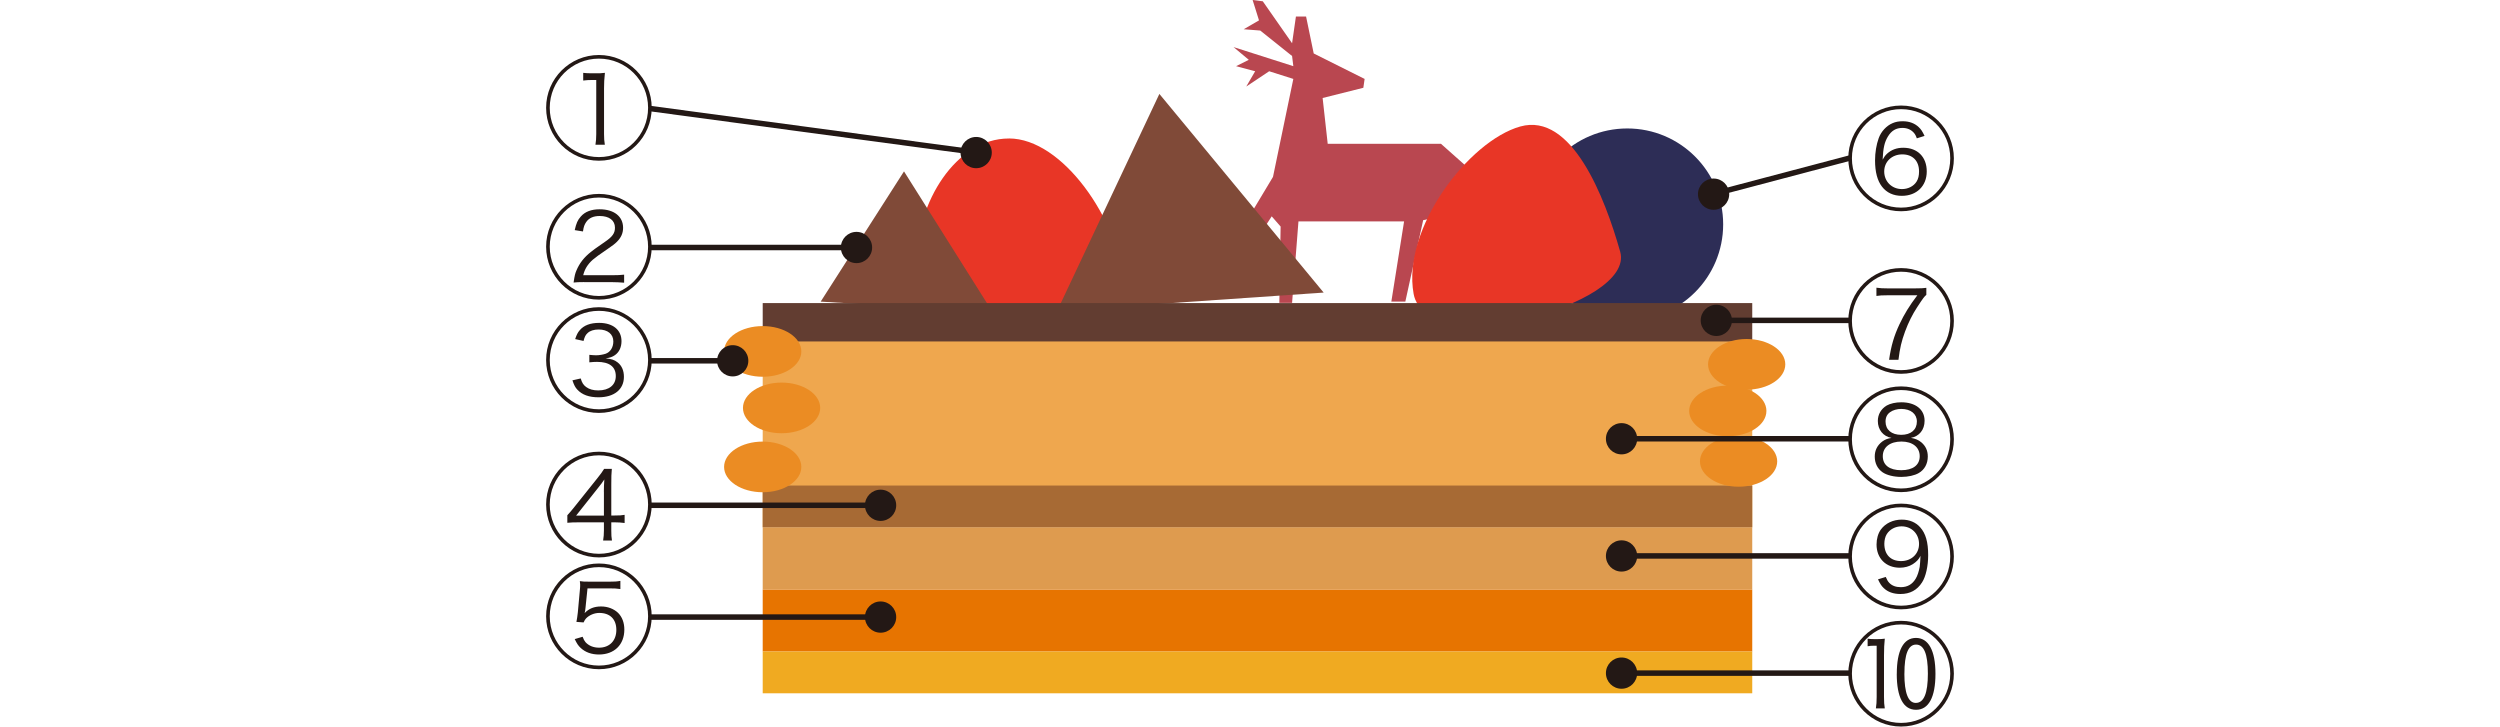 <?xml version="1.0" encoding="UTF-8"?><svg id="b" xmlns="http://www.w3.org/2000/svg" viewBox="0 0 600 174.36"><g id="c"><polygon points="310.1 72.69 307.04 72.69 307.35 54.37 305.21 51.92 301.85 57.12 301.55 67.81 299.1 67.81 298.19 54.67 305.52 42.45 310.4 18.94 304.6 17.1 299.1 20.77 301.24 17.1 296.66 15.88 299.71 14.36 296.05 11.3 310.4 15.88 310.1 13.44 302.46 7.33 298.49 7.02 302.16 4.89 300.63 0 303.07 .31 310.1 10.38 311.02 3.97 313.46 3.97 315.29 12.83 327.51 18.94 327.2 21.07 317.43 23.52 318.65 34.51 345.83 34.51 354.08 41.84 349.19 42.15 352.55 57.12 346.75 70.25 344 70.25 347.97 57.42 344.31 52.23 341.56 52.84 337.28 72.39 333.92 72.39 336.98 53.14 311.63 53.14 310.1 72.69" style="fill:#b94750; stroke-width:0px;"/><path d="m413.56,53.84c0,12.72-10.31,23.05-23.01,23.05s-23.03-10.33-23.03-23.05,10.31-23.01,23.03-23.01,23.01,10.33,23.01,23.01Z" style="fill:#2d2d56; stroke-width:0px;"/><path d="m364.85,30.36c-12.36,3.48-28.43,24.49-25.58,40.17,2.85,15.68,53.26,2.99,49.58-10.1-3.69-13.09-11.63-33.55-23.99-30.07Z" style="fill:#e83626; stroke-width:0px;"/><path d="m242.15,33.23c12.84,0,26.26,19.35,27.77,35.22,1.51,15.87-49.87,7.56-49.87-6.04,0-13.6,9.25-29.17,22.09-29.17Z" style="fill:#e83626; stroke-width:0px;"/><polygon points="278.25 22.54 253.71 74.62 317.68 70.22 278.25 22.54" style="fill:#804a38; stroke-width:0px;"/><polygon points="216.96 41.13 196.96 72.39 238.21 74.88 216.96 41.13" style="fill:#804a38; stroke-width:0px;"/><rect x="183.05" y="141.46" width="237.49" height="14.91" style="fill:#e77400; stroke-width:0px;"/><rect x="183.05" y="126.55" width="237.49" height="14.91" style="fill:#de9b4f; stroke-width:0px;"/><rect x="183.05" y="156.37" width="237.49" height="10.02" style="fill:#f0aa21; stroke-width:0px;"/><rect x="183.05" y="72.74" width="237.49" height="14.91" style="fill:#623d31; stroke-width:0px;"/><rect x="183.05" y="81.95" width="237.49" height="44.61" style="fill:#efa74e; stroke-width:0px;"/><rect x="183.05" y="116.53" width="237.49" height="10.02" style="fill:#a76a34; stroke-width:0px;"/><ellipse cx="183.05" cy="84.34" rx="9.27" ry="6.08" style="fill:#eb8c23; stroke-width:0px;"/><ellipse cx="417.26" cy="110.73" rx="9.27" ry="6.08" style="fill:#eb8c23; stroke-width:0px;"/><ellipse cx="187.58" cy="97.9" rx="9.27" ry="6.08" style="fill:#eb8c23; stroke-width:0px;"/><ellipse cx="183.05" cy="112.06" rx="9.27" ry="6.08" style="fill:#eb8c23; stroke-width:0px;"/><ellipse cx="419.2" cy="87.44" rx="9.27" ry="6.08" style="fill:#eb8c23; stroke-width:0px;"/><ellipse cx="414.67" cy="98.62" rx="9.27" ry="6.08" style="fill:#eb8c23; stroke-width:0px;"/><path d="m156.41,25.87c0,7.01-5.66,12.7-12.67,12.7s-12.67-5.69-12.67-12.7,5.69-12.67,12.67-12.67,12.67,5.66,12.67,12.67Zm-24.47,0c0,6.53,5.29,11.83,11.8,11.83s11.8-5.29,11.8-11.83-5.29-11.8-11.8-11.8-11.8,5.29-11.8,11.8Zm8.02-8.39c.58.08.82.08,1.88.11h1.46c.64,0,.85,0,1.88-.11-.16,1.35-.21,2.59-.21,3.73v10.98c0,1.03.05,1.69.19,2.54h-2.25c.13-.9.19-1.51.19-2.54v-12.99h-1.17c-.66,0-1.16.03-1.96.13v-1.85Z" style="fill:#231815; stroke-width:0px;"/><rect x="194.88" y="-8.51" width="1.32" height="79.75" transform="translate(138.39 220.98) rotate(-82.34)" style="fill:#231815; stroke-width:0px;"/><circle cx="234.28" cy="36.62" r="3.75" style="fill:#231815; stroke-width:0px;"/><path d="m156.41,59.21c0,7.01-5.66,12.7-12.67,12.7s-12.67-5.69-12.67-12.7,5.69-12.67,12.67-12.67,12.67,5.66,12.67,12.67Zm-24.47,0c0,6.53,5.29,11.83,11.8,11.83s11.8-5.29,11.8-11.83-5.29-11.8-11.8-11.8-11.8,5.29-11.8,11.8Zm8.23,8.49c-1.32,0-1.69.03-2.51.11.26-1.77.37-2.14.69-2.91.72-1.72,1.83-3.15,3.47-4.44.53-.45,1.03-.79,3.31-2.38,1.88-1.27,2.46-2.12,2.46-3.44,0-1.74-1.37-2.8-3.68-2.8-1.48,0-2.57.48-3.23,1.46-.42.61-.61,1.14-.77,2.25l-1.98-.32c.37-1.64.71-2.43,1.45-3.25,1.01-1.17,2.54-1.75,4.52-1.75,3.47,0,5.64,1.72,5.64,4.44,0,1.3-.48,2.36-1.48,3.36-.53.53-1.03.9-2.27,1.75-1.88,1.27-2.96,2.06-3.54,2.57-1.22,1.09-1.93,2.25-2.28,3.7h7.12c1.06,0,1.8-.03,2.7-.13v1.93c-1.01-.08-1.83-.13-2.73-.13h-6.88Z" style="fill:#231815; stroke-width:0px;"/><rect x="156.02" y="58.74" width="50.31" height="1.32" style="fill:#231815; stroke-width:0px;"/><circle cx="205.56" cy="59.4" r="3.75" style="fill:#231815; stroke-width:0px;"/><path d="m156.41,86.4c0,7.01-5.66,12.7-12.67,12.7s-12.67-5.69-12.67-12.7,5.69-12.67,12.67-12.67,12.67,5.66,12.67,12.67Zm-24.47,0c0,6.53,5.29,11.83,11.8,11.83s11.8-5.29,11.8-11.83-5.29-11.8-11.8-11.8-11.8,5.29-11.8,11.8Zm7.43,4.42c.32,1.08.64,1.56,1.3,2.06.77.56,1.72.82,2.91.82,2.59,0,4.21-1.29,4.21-3.44,0-2.25-1.54-3.41-4.5-3.41-.56,0-1.11.03-1.85.11v-1.8c.5.05,1.19.11,1.61.11.74,0,1.67-.16,2.3-.37,1.14-.4,1.85-1.54,1.85-2.96,0-1.74-1.35-2.86-3.52-2.86-1.14,0-2.06.29-2.65.85-.5.45-.72.9-.98,1.9l-2.01-.45c.37-1.08.61-1.56,1.09-2.12,1-1.19,2.57-1.77,4.66-1.77,3.31,0,5.37,1.69,5.37,4.39,0,1.45-.56,2.65-1.59,3.36-.61.42-1.14.61-2.22.77,1.37.13,2.09.34,2.86.95,1.01.77,1.53,1.98,1.53,3.47,0,3.04-2.33,4.92-6.11,4.92-2.28,0-3.94-.61-5.08-1.85-.5-.53-.77-1.06-1.17-2.22l1.98-.45Z" style="fill:#231815; stroke-width:0px;"/><rect x="156.02" y="85.93" width="19.83" height="1.32" style="fill:#231815; stroke-width:0px;"/><circle cx="175.85" cy="86.59" r="3.75" style="fill:#231815; stroke-width:0px;"/><path d="m156.41,121.08c0,7.01-5.66,12.7-12.67,12.7s-12.67-5.69-12.67-12.7,5.69-12.67,12.67-12.67,12.67,5.66,12.67,12.67Zm-24.47,0c0,6.53,5.29,11.83,11.8,11.83s11.8-5.29,11.8-11.83-5.29-11.8-11.8-11.8-11.8,5.29-11.8,11.8Zm4.21,2.59c.42-.45,1.11-1.24,1.48-1.72l5.69-7.12c.95-1.19,1.11-1.43,1.67-2.3h1.85c-.11,1.24-.13,1.82-.13,3.81v7.38h.82c1.16,0,1.67-.03,2.38-.16v1.96c-.85-.11-1.51-.16-2.35-.16h-.85v1.93c0,1.14.03,1.64.16,2.43h-2.12c.13-.85.19-1.46.19-2.43v-1.93h-6.03c-1.14,0-2.04.03-2.75.11v-1.8Zm8.78-5.61c0-1.09.03-1.96.11-2.99-.63.93-.71,1.03-1.53,2.06l-5.24,6.61h6.67v-5.69Z" style="fill:#231815; stroke-width:0px;"/><rect x="156.02" y="120.61" width="55.45" height="1.32" style="fill:#231815; stroke-width:0px;"/><circle cx="211.34" cy="121.27" r="3.75" style="fill:#231815; stroke-width:0px;"/><path d="m156.41,147.91c0,7.01-5.66,12.7-12.67,12.7s-12.67-5.69-12.67-12.7,5.69-12.67,12.67-12.67,12.67,5.66,12.67,12.67Zm-24.47,0c0,6.53,5.29,11.83,11.8,11.83s11.8-5.29,11.8-11.83-5.29-11.8-11.8-11.8-11.8,5.29-11.8,11.8Zm6.4,1.35c.13-.69.24-1.37.34-2.3l.48-5.26c.08-.82.08-.9.08-1.46,0-.21-.03-.42-.08-.77.66.11,1.06.13,2.46.13h4.6c1.24,0,1.8-.03,2.67-.19v1.96c-.79-.13-1.48-.16-2.65-.16h-5.24l-.48,4.66c-.03.45-.11.85-.21,1.27,1.03-1.09,2.3-1.59,3.94-1.59s3.07.58,4.08,1.53c.98.98,1.51,2.35,1.51,4.02,0,3.62-2.41,5.98-6.09,5.98-1.77,0-3.25-.53-4.37-1.56-.63-.58-.92-1.06-1.45-2.14l1.9-.56c.24.66.4.93.69,1.3.77.85,1.9,1.32,3.25,1.32,2.51,0,4.15-1.67,4.15-4.26s-1.53-4.08-4.1-4.08c-1.19,0-2.43.53-3.2,1.35-.24.26-.34.48-.56.93l-1.75-.13Z" style="fill:#231815; stroke-width:0px;"/><rect x="156.02" y="147.44" width="55.45" height="1.32" style="fill:#231815; stroke-width:0px;"/><circle cx="211.34" cy="148.1" r="3.75" style="fill:#231815; stroke-width:0px;"/><path d="m468.93,77.01c0,7.01-5.66,12.7-12.67,12.7s-12.67-5.69-12.67-12.7,5.69-12.67,12.67-12.67,12.67,5.66,12.67,12.67Zm-24.47,0c0,6.53,5.29,11.83,11.8,11.83s11.8-5.29,11.8-11.83-5.29-11.8-11.8-11.8-11.8,5.29-11.8,11.8Zm17.86-6.24c-.48.4-.72.69-2.22,2.99-1.11,1.69-2.09,3.65-2.88,5.79-.87,2.38-1.24,3.97-1.59,6.8h-2.25c.5-3.41,1.19-5.74,2.49-8.52,1.14-2.41,2.38-4.45,4.29-6.96h-7.25c-1.19,0-1.8.03-2.57.16v-1.98c.98.13,1.51.16,2.59.16h6.77c1.35,0,1.88-.03,2.62-.13v1.69Z" style="fill:#231815; stroke-width:0px;"/><rect x="413.77" y="76.23" width="30.49" height="1.32" style="fill:#231815; stroke-width:0px;"/><circle cx="411.92" cy="76.89" r="3.75" style="fill:#231815; stroke-width:0px;"/><path d="m468.93,38c0,7.01-5.66,12.7-12.67,12.7s-12.67-5.69-12.67-12.7,5.69-12.67,12.67-12.67,12.67,5.66,12.67,12.67Zm-24.47,0c0,6.53,5.29,11.83,11.8,11.83s11.8-5.29,11.8-11.83-5.29-11.8-11.8-11.8-11.8,5.29-11.8,11.8Zm15.58-4.79c-.26-.72-.42-1.01-.77-1.4-.69-.74-1.59-1.11-2.7-1.11-1.51,0-2.62.66-3.47,2.06-.82,1.35-1.14,2.73-1.27,5.56.4-.71.61-1,1.06-1.43,1.06-.95,2.3-1.43,3.89-1.43,3.44,0,5.64,2.22,5.64,5.69s-2.41,5.85-5.98,5.85c-2.01,0-3.63-.74-4.76-2.2-1.11-1.43-1.67-3.52-1.67-6.3,0-1.9.32-3.78.87-5.32.58-1.62,1.88-3.02,3.36-3.63.74-.32,1.48-.45,2.43-.45,1.56,0,2.88.5,3.84,1.43.56.53.85.98,1.38,2.09l-1.85.58Zm-7.83,7.94c0,2.41,1.82,4.23,4.26,4.23,1.48,0,2.83-.69,3.52-1.82.4-.64.58-1.43.58-2.41,0-2.54-1.53-4.1-4.02-4.1s-4.34,1.74-4.34,4.1Z" style="fill:#231815; stroke-width:0px;"/><rect x="410.69" y="41.59" width="34.13" height="1.32" transform="translate(3.39 110.63) rotate(-14.8)" style="fill:#231815; stroke-width:0px;"/><circle cx="411.26" cy="46.6" r="3.75" style="fill:#231815; stroke-width:0px;"/><path d="m468.93,105.41c0,7.01-5.66,12.7-12.67,12.7s-12.67-5.69-12.67-12.7,5.69-12.67,12.67-12.67,12.67,5.66,12.67,12.67Zm-24.47,0c0,6.53,5.29,11.83,11.8,11.83s11.8-5.29,11.8-11.83-5.29-11.8-11.8-11.8-11.8,5.29-11.8,11.8Zm6.22-4.39c0-1.56.77-2.88,2.14-3.7.85-.48,2.14-.77,3.47-.77,3.44,0,5.61,1.72,5.61,4.44,0,2.14-1.27,3.73-3.28,4.1,1.08.19,1.77.48,2.49,1.06,1.06.9,1.56,2.01,1.56,3.41,0,1.75-.79,3.18-2.17,3.97-.98.58-2.57.93-4.18.93-1.82,0-3.49-.42-4.5-1.11-1.22-.85-1.88-2.17-1.88-3.78,0-1.48.61-2.7,1.8-3.6.66-.48,1.24-.72,2.22-.87-2.01-.37-3.28-1.96-3.28-4.07Zm1.19,8.47c0,2.14,1.61,3.36,4.42,3.36s4.44-1.22,4.44-3.36-1.69-3.52-4.39-3.52-4.47,1.32-4.47,3.52Zm1.77-10.58c-.74.5-1.11,1.27-1.11,2.27,0,1.96,1.43,3.18,3.76,3.18s3.76-1.22,3.76-3.2c0-1.83-1.48-3.02-3.76-3.02-.98,0-2.01.29-2.65.77Z" style="fill:#231815; stroke-width:0px;"/><rect x="389.17" y="104.64" width="55.08" height="1.32" style="fill:#231815; stroke-width:0px;"/><circle cx="389.17" cy="105.3" r="3.75" style="fill:#231815; stroke-width:0px;"/><path d="m468.93,133.54c0,7.01-5.66,12.7-12.67,12.7s-12.67-5.69-12.67-12.7,5.69-12.67,12.67-12.67,12.67,5.66,12.67,12.67Zm-24.47,0c0,6.53,5.29,11.83,11.8,11.83s11.8-5.29,11.8-11.83-5.29-11.8-11.8-11.8-11.8,5.29-11.8,11.8Zm8.12,4.92c.32.74.5,1.06.85,1.43.66.69,1.59,1.03,2.75,1.03,1.59,0,2.75-.66,3.57-2.01.45-.72.79-1.82.98-2.88.08-.56.13-1.48.19-2.62-.42.85-.95,1.4-1.85,1.99-.87.55-1.96.85-3.12.85-3.33,0-5.58-2.25-5.58-5.56,0-1.4.37-2.67,1.03-3.6,1.11-1.51,2.94-2.38,5.03-2.38,1.83,0,3.36.64,4.42,1.85,1.32,1.48,1.91,3.54,1.91,6.69,0,2.59-.56,5.13-1.46,6.51-1.19,1.88-2.91,2.8-5.19,2.8-1.69,0-3.04-.48-4.02-1.43-.53-.5-.85-.98-1.37-2.09l1.88-.58Zm7.99-7.91c0-2.43-1.77-4.23-4.2-4.23-1.48,0-2.83.72-3.55,1.88-.37.58-.58,1.46-.58,2.3,0,2.59,1.51,4.16,4.02,4.16s4.31-1.75,4.31-4.1Z" style="fill:#231815; stroke-width:0px;"/><rect x="389.17" y="132.76" width="55.08" height="1.32" style="fill:#231815; stroke-width:0px;"/><circle cx="389.17" cy="133.43" r="3.75" style="fill:#231815; stroke-width:0px;"/><path d="m468.93,161.67c0,7.01-5.66,12.7-12.67,12.7s-12.67-5.69-12.67-12.7,5.69-12.67,12.67-12.67,12.67,5.66,12.67,12.67Zm-24.47,0c0,6.53,5.29,11.83,11.8,11.83s11.8-5.29,11.8-11.83-5.29-11.8-11.8-11.8-11.8,5.29-11.8,11.8Zm3.76-8.39c.5.08.98.11,1.61.11h.72c.74,0,1.32-.03,1.8-.11-.13,1.24-.19,2.38-.19,3.99v10c0,1.19.05,1.91.19,2.75h-2.14c.13-.82.19-1.61.19-2.75v-12.3h-.58c-.64,0-1.09.03-1.59.13v-1.82Zm7.01,8.44c0-5.61,1.61-8.62,4.6-8.62s4.68,2.99,4.68,8.62-1.64,8.63-4.66,8.63-4.63-2.96-4.63-8.63Zm1.82-.03c0,4.66.93,7.01,2.73,7.01,1.96,0,2.91-2.3,2.91-7.04s-.95-6.96-2.83-6.96-2.8,2.27-2.8,6.98Z" style="fill:#231815; stroke-width:0px;"/><rect x="389.17" y="160.89" width="55.08" height="1.32" style="fill:#231815; stroke-width:0px;"/><circle cx="389.17" cy="161.55" r="3.75" style="fill:#231815; stroke-width:0px;"/><rect y="77.18" width="600" height="20" style="fill:#231815; opacity:0; stroke-width:0px;"/></g></svg>